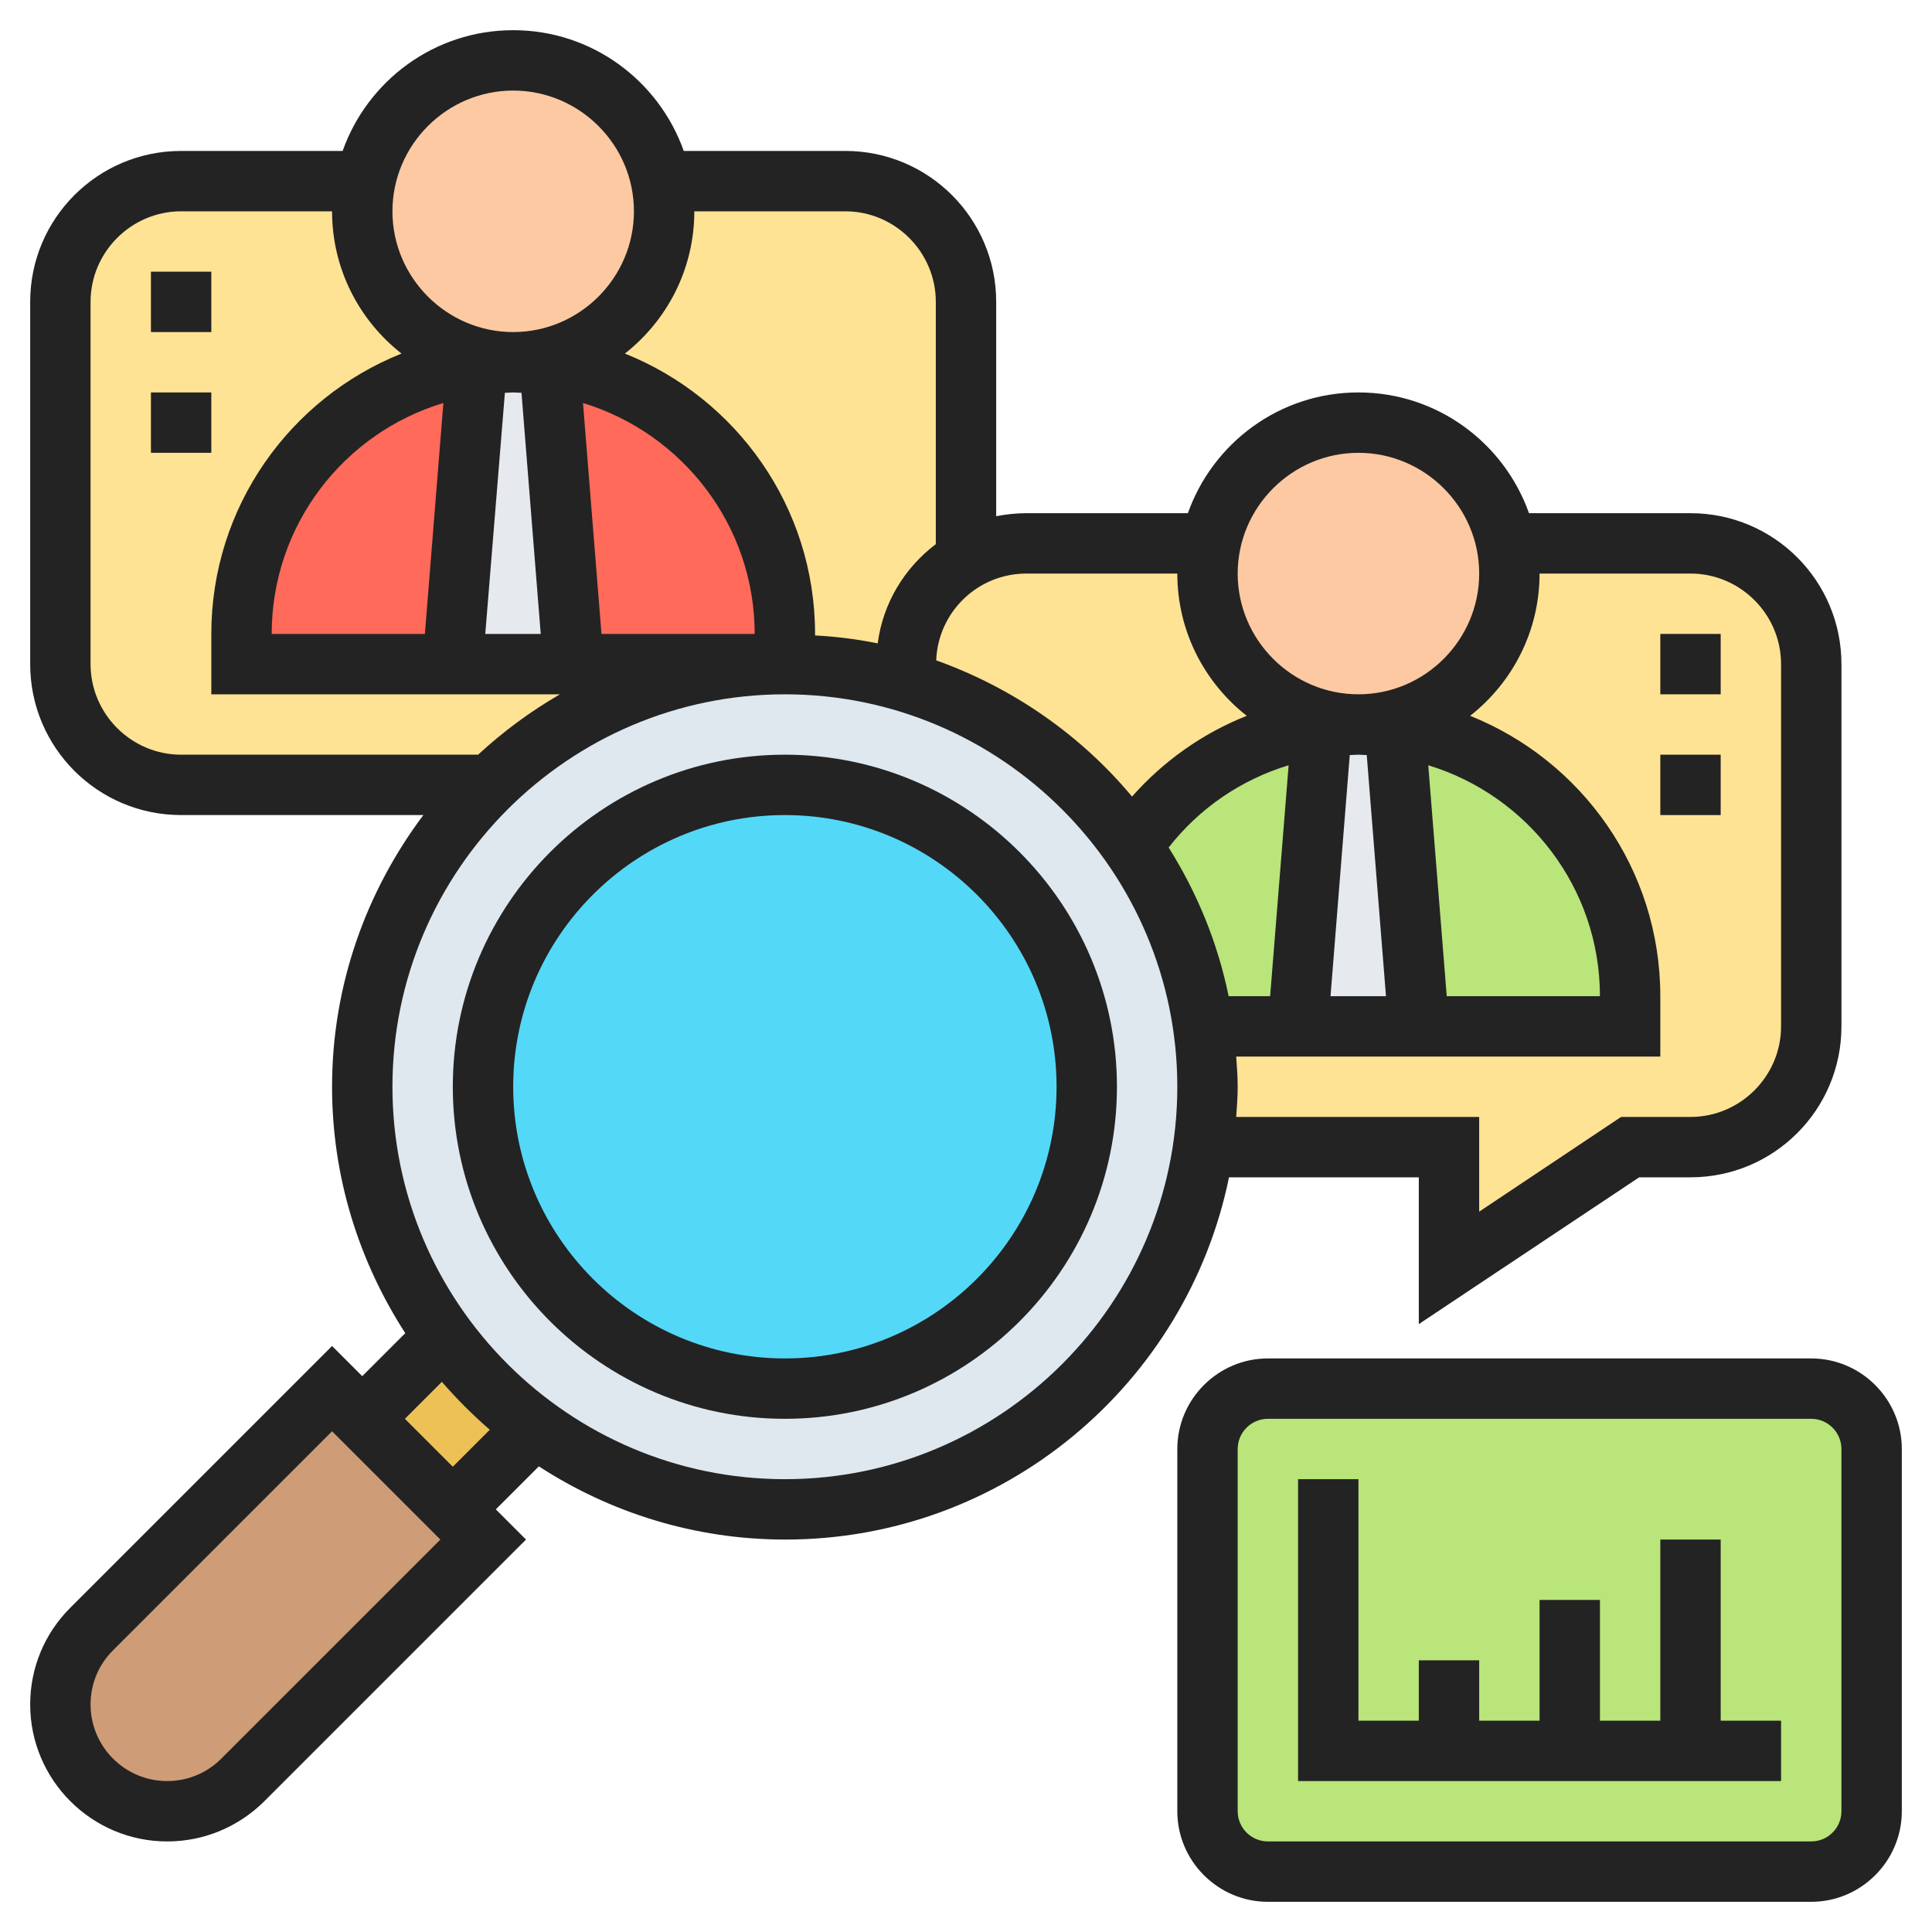 <svg xmlns="http://www.w3.org/2000/svg" xmlns:xlink="http://www.w3.org/1999/xlink" id="Layer_35" x="0px" y="0px" viewBox="0 0 512 512" style="enable-background:new 0 0 512 512;" xml:space="preserve">
<style type="text/css">
	.st0{fill:#FFE394;}
	.st1{fill:#FF6A5A;}
	.st2{fill:#E6E9ED;}
	.st3{fill:#B9E57A;}
	.st4{fill:#CE9C76;}
	.st5{fill:#EDC156;}
	.st6{fill:#DFE7EF;}
	.st7{fill:#54D8F7;}
	.st8{fill:#FCC9A2;}
	.st9{fill:#232323;}
</style>
<g>
	<path class="st0" d="M448,144c17.7,0,32,14.3,32,32v96c0,17.7-14.3,32-32,32h-16l-48,32v-32h-65.1c0.7-5.2,1.1-10.6,1.1-16   s-0.4-10.8-1.1-16H344h32h56v-8c0-36.5-27.1-66.6-62.3-71.4c-3.2-0.4-6.4-0.6-9.7-0.6c22.1,0,40-17.9,40-40c0-2.7-0.2-5.4-0.8-8   H448z"></path>
	<path class="st0" d="M320,152c0,22.1,17.9,40,40,40c-3.3,0-6.5,0.2-9.7,0.6c-20.3,5.8-22.5,6.9-24.6,8c-10.2,5.6-19,13.5-25.4,23.1   l-0.4,0.3c-14.3-20.6-35.3-36.1-59.9-43.4V176c0-11.8,6.4-22.2,16-27.7c4.7-2.7,10.2-4.3,16-4.3h48.8   C320.2,146.6,320,149.3,320,152z"></path>
	<path class="st0" d="M152,176h56c-30.6,0-58.2,12.2-78.4,32H48c-17.7,0-32-14.3-32-32V80c0-17.7,14.3-32,32-32h48.8   c-0.6,2.6-0.8,5.3-0.8,8c0,22.1,17.9,40,40,40l-9.7,0.6c-26.8,8.6-34.6,13.9-41.2,20.5c-13,13-21.1,31-21.1,50.9v8h56H152z"></path>
	<path class="st0" d="M256,80v68.3c-9.6,5.5-16,15.8-16,27.7v4.6c-10.2-3-20.9-4.6-32-4.6v-8c0-36.5-27.1-66.6-62.3-71.4   c-3.1-0.4-6.4-0.6-9.7-0.6c22.1,0,40-17.9,40-40c0-2.7-0.2-5.4-0.8-8H224C241.7,48,256,62.3,256,80z"></path>
</g>
<path class="st1" d="M208,168v8h-56l-6.3-79.3v-0.1C180.9,101.4,208,131.5,208,168z"></path>
<path class="st1" d="M126.3,96.7L120,176H64v-8c0-19.8,8.1-37.9,21.1-50.9C91.7,110.6,99.5,105.2,126.3,96.7L126.3,96.7z"></path>
<path class="st2" d="M145.7,96.7L152,176h-32l6.3-79.3v-0.1L136,96C139.3,96,142.6,96.2,145.7,96.7L145.7,96.7z"></path>
<path class="st3" d="M432,264v8h-56l-6.3-79.3v-0.1C404.9,197.4,432,227.5,432,264z"></path>
<path class="st3" d="M350.3,192.6L350.3,192.6L344,272h-25.1c-2.6-17.6-9.2-33.9-19-47.9l0.4-0.3c6.4-9.6,15.1-17.5,25.4-23.1  C327.8,199.5,330,198.5,350.3,192.6z"></path>
<path class="st2" d="M369.7,192.7L376,272h-32l6.3-79.3v-0.1c3.2-0.4,6.4-0.6,9.7-0.6S366.5,192.2,369.7,192.7L369.7,192.7z"></path>
<path class="st3" d="M496,384v96c0,8.8-7.2,16-16,16H336c-8.8,0-16-7.2-16-16v-96c0-8.8,7.2-16,16-16h144  C488.8,368,496,375.2,496,384z"></path>
<path class="st4" d="M96,376l24,24l8,8l-63.7,63.7c-5.4,5.4-12.6,8.3-20,8.3c-7.8,0-14.9-3.2-20-8.3s-8.3-12.2-8.3-20  c0-7.4,3-14.6,8.3-20L88,368L96,376z"></path>
<path class="st5" d="M141.8,378.2L120,400l-24-24l21.8-21.8C124.5,363.4,132.6,371.5,141.8,378.2z"></path>
<path class="st6" d="M141.8,378.2c-9.2-6.7-17.3-14.8-24-24C104.1,335.7,96,312.7,96,288c0-31.3,12.9-59.6,33.6-80  c20.2-19.8,47.8-32,78.4-32c11.1,0,21.8,1.6,32,4.6c24.6,7.4,45.6,22.9,59.9,43.4c9.8,14,16.4,30.3,19,47.9c0.7,5.2,1.1,10.6,1.1,16  s-0.4,10.8-1.1,16c-7.8,54.2-54.5,96-110.9,96C183.3,400,160.3,391.9,141.8,378.2L141.8,378.2z"></path>
<circle class="st7" cx="208" cy="288" r="80"></circle>
<path class="st8" d="M175.2,48c0.6,2.6,0.8,5.3,0.8,8c0,22.1-17.9,40-40,40S96,78.1,96,56c0-2.7,0.2-5.4,0.8-8  c3.7-18.2,19.8-32,39.2-32S171.5,29.8,175.2,48z"></path>
<path class="st8" d="M400,152c0,22.1-17.9,40-40,40s-40-17.9-40-40c0-2.7,0.2-5.4,0.8-8c3.7-18.2,19.8-32,39.2-32s35.5,13.8,39.2,32  C399.8,146.6,400,149.3,400,152z"></path>
<path class="st9" d="M208,200c-48.5,0-88,39.5-88,88s39.5,88,88,88s88-39.5,88-88S256.5,200,208,200z M208,360  c-39.7,0-72-32.3-72-72s32.3-72,72-72s72,32.3,72,72S247.7,360,208,360z"></path>
<path class="st9" d="M376,312v38.9l58.4-38.9H448c22.1,0,40-17.9,40-40v-96c0-22.1-17.9-40-40-40h-42.8c-6.6-18.6-24.3-32-45.2-32  s-38.6,13.4-45.2,32H272c-2.7,0-5.4,0.3-8,0.8V80c0-22.1-17.9-40-40-40h-42.8C174.6,21.4,156.9,8,136,8S97.4,21.4,90.8,40H48  C25.9,40,8,57.9,8,80v96c0,22.1,17.9,40,40,40h64.2C97.1,236.1,88,261,88,288c0,24.1,7.2,46.4,19.4,65.3L96,364.7l-8-8l-69.4,69.4  C11.8,432.9,8,442,8,451.7c0,20,16.3,36.3,36.3,36.3c9.7,0,18.8-3.8,25.7-10.6l69.4-69.4l-8-8l11.4-11.4  c18.8,12.2,41.2,19.4,65.3,19.4c58,0,106.4-41.3,117.6-96H376z M408,152h40c13.2,0,24,10.8,24,24v96c0,13.2-10.8,24-24,24h-18.4  L392,321.1V296h-64.4c0.2-2.7,0.4-5.3,0.4-8s-0.2-5.3-0.4-8H440v-16c0-33.7-20.9-62.5-50.4-74.3C400.8,180.9,408,167.3,408,152z   M383.4,264l-4.9-61.2c26.3,8,45.5,32.4,45.5,61.2H383.4z M362.2,200.1l5.1,63.9h-14.7l5.1-63.9c0.8,0,1.5-0.1,2.2-0.1  S361.5,200.1,362.2,200.1z M336.6,264h-11c-2.9-14.2-8.4-27.5-15.9-39.4c8.2-10.5,19.3-18,31.8-21.8L336.6,264z M360,120  c17.6,0,32,14.4,32,32s-14.4,32-32,32s-32-14.4-32-32S342.4,120,360,120z M312,152c0,15.3,7.2,28.9,18.4,37.7  c-11.6,4.6-22,11.9-30.4,21.4c-13.6-16.3-31.5-28.8-51.9-36.1c0.5-12.8,11-23,23.9-23H312z M184,56h40c13.2,0,24,10.8,24,24v64.2  c-8.3,6.3-14,15.6-15.4,26.3c-5.4-1.1-10.9-1.8-16.6-2.1V168c0-33.7-20.9-62.5-50.4-74.3C176.8,84.9,184,71.3,184,56z M72,168  c0-28.9,19.2-53.3,45.5-61.2l-4.9,61.2H72z M133.8,104.1c0.7,0,1.5-0.1,2.2-0.1s1.5,0.1,2.2,0.1l5.1,63.9h-14.7L133.8,104.1z   M154.5,106.8c26.3,8,45.5,32.4,45.5,61.2h-40.6L154.5,106.8z M136,24c17.6,0,32,14.4,32,32s-14.4,32-32,32s-32-14.4-32-32  S118.4,24,136,24z M24,176V80c0-13.2,10.8-24,24-24h40c0,15.3,7.2,28.9,18.4,37.7C76.9,105.5,56,134.3,56,168v16h92.4  c-7.8,4.5-15.1,9.9-21.7,16H48C34.8,200,24,189.2,24,176z M58.6,466.1c-3.8,3.8-8.9,5.9-14.3,5.9c-11.2,0-20.3-9.1-20.3-20.3  c0-5.4,2.1-10.5,5.9-14.3L88,379.3l28.7,28.7L58.6,466.1z M120,388.7L107.3,376l9.8-9.8c3.9,4.5,8.2,8.8,12.7,12.7L120,388.7z   M208,392c-57.3,0-104-46.7-104-104s46.7-104,104-104s104,46.7,104,104S265.3,392,208,392z"></path>
<path class="st9" d="M480,360H336c-13.2,0-24,10.8-24,24v96c0,13.2,10.8,24,24,24h144c13.2,0,24-10.8,24-24v-96  C504,370.8,493.2,360,480,360z M488,480c0,4.4-3.6,8-8,8H336c-4.4,0-8-3.6-8-8v-96c0-4.4,3.6-8,8-8h144c4.4,0,8,3.6,8,8V480z"></path>
<path class="st9" d="M456,408h-16v48h-16v-32h-16v32h-16v-16h-16v16h-16v-64h-16v80h128v-16h-16V408z"></path>
<path class="st9" d="M440,168h16v16h-16V168z"></path>
<path class="st9" d="M440,200h16v16h-16V200z"></path>
<path class="st9" d="M40,72h16v16H40V72z"></path>
<path class="st9" d="M40,104h16v16H40V104z"></path>
</svg>